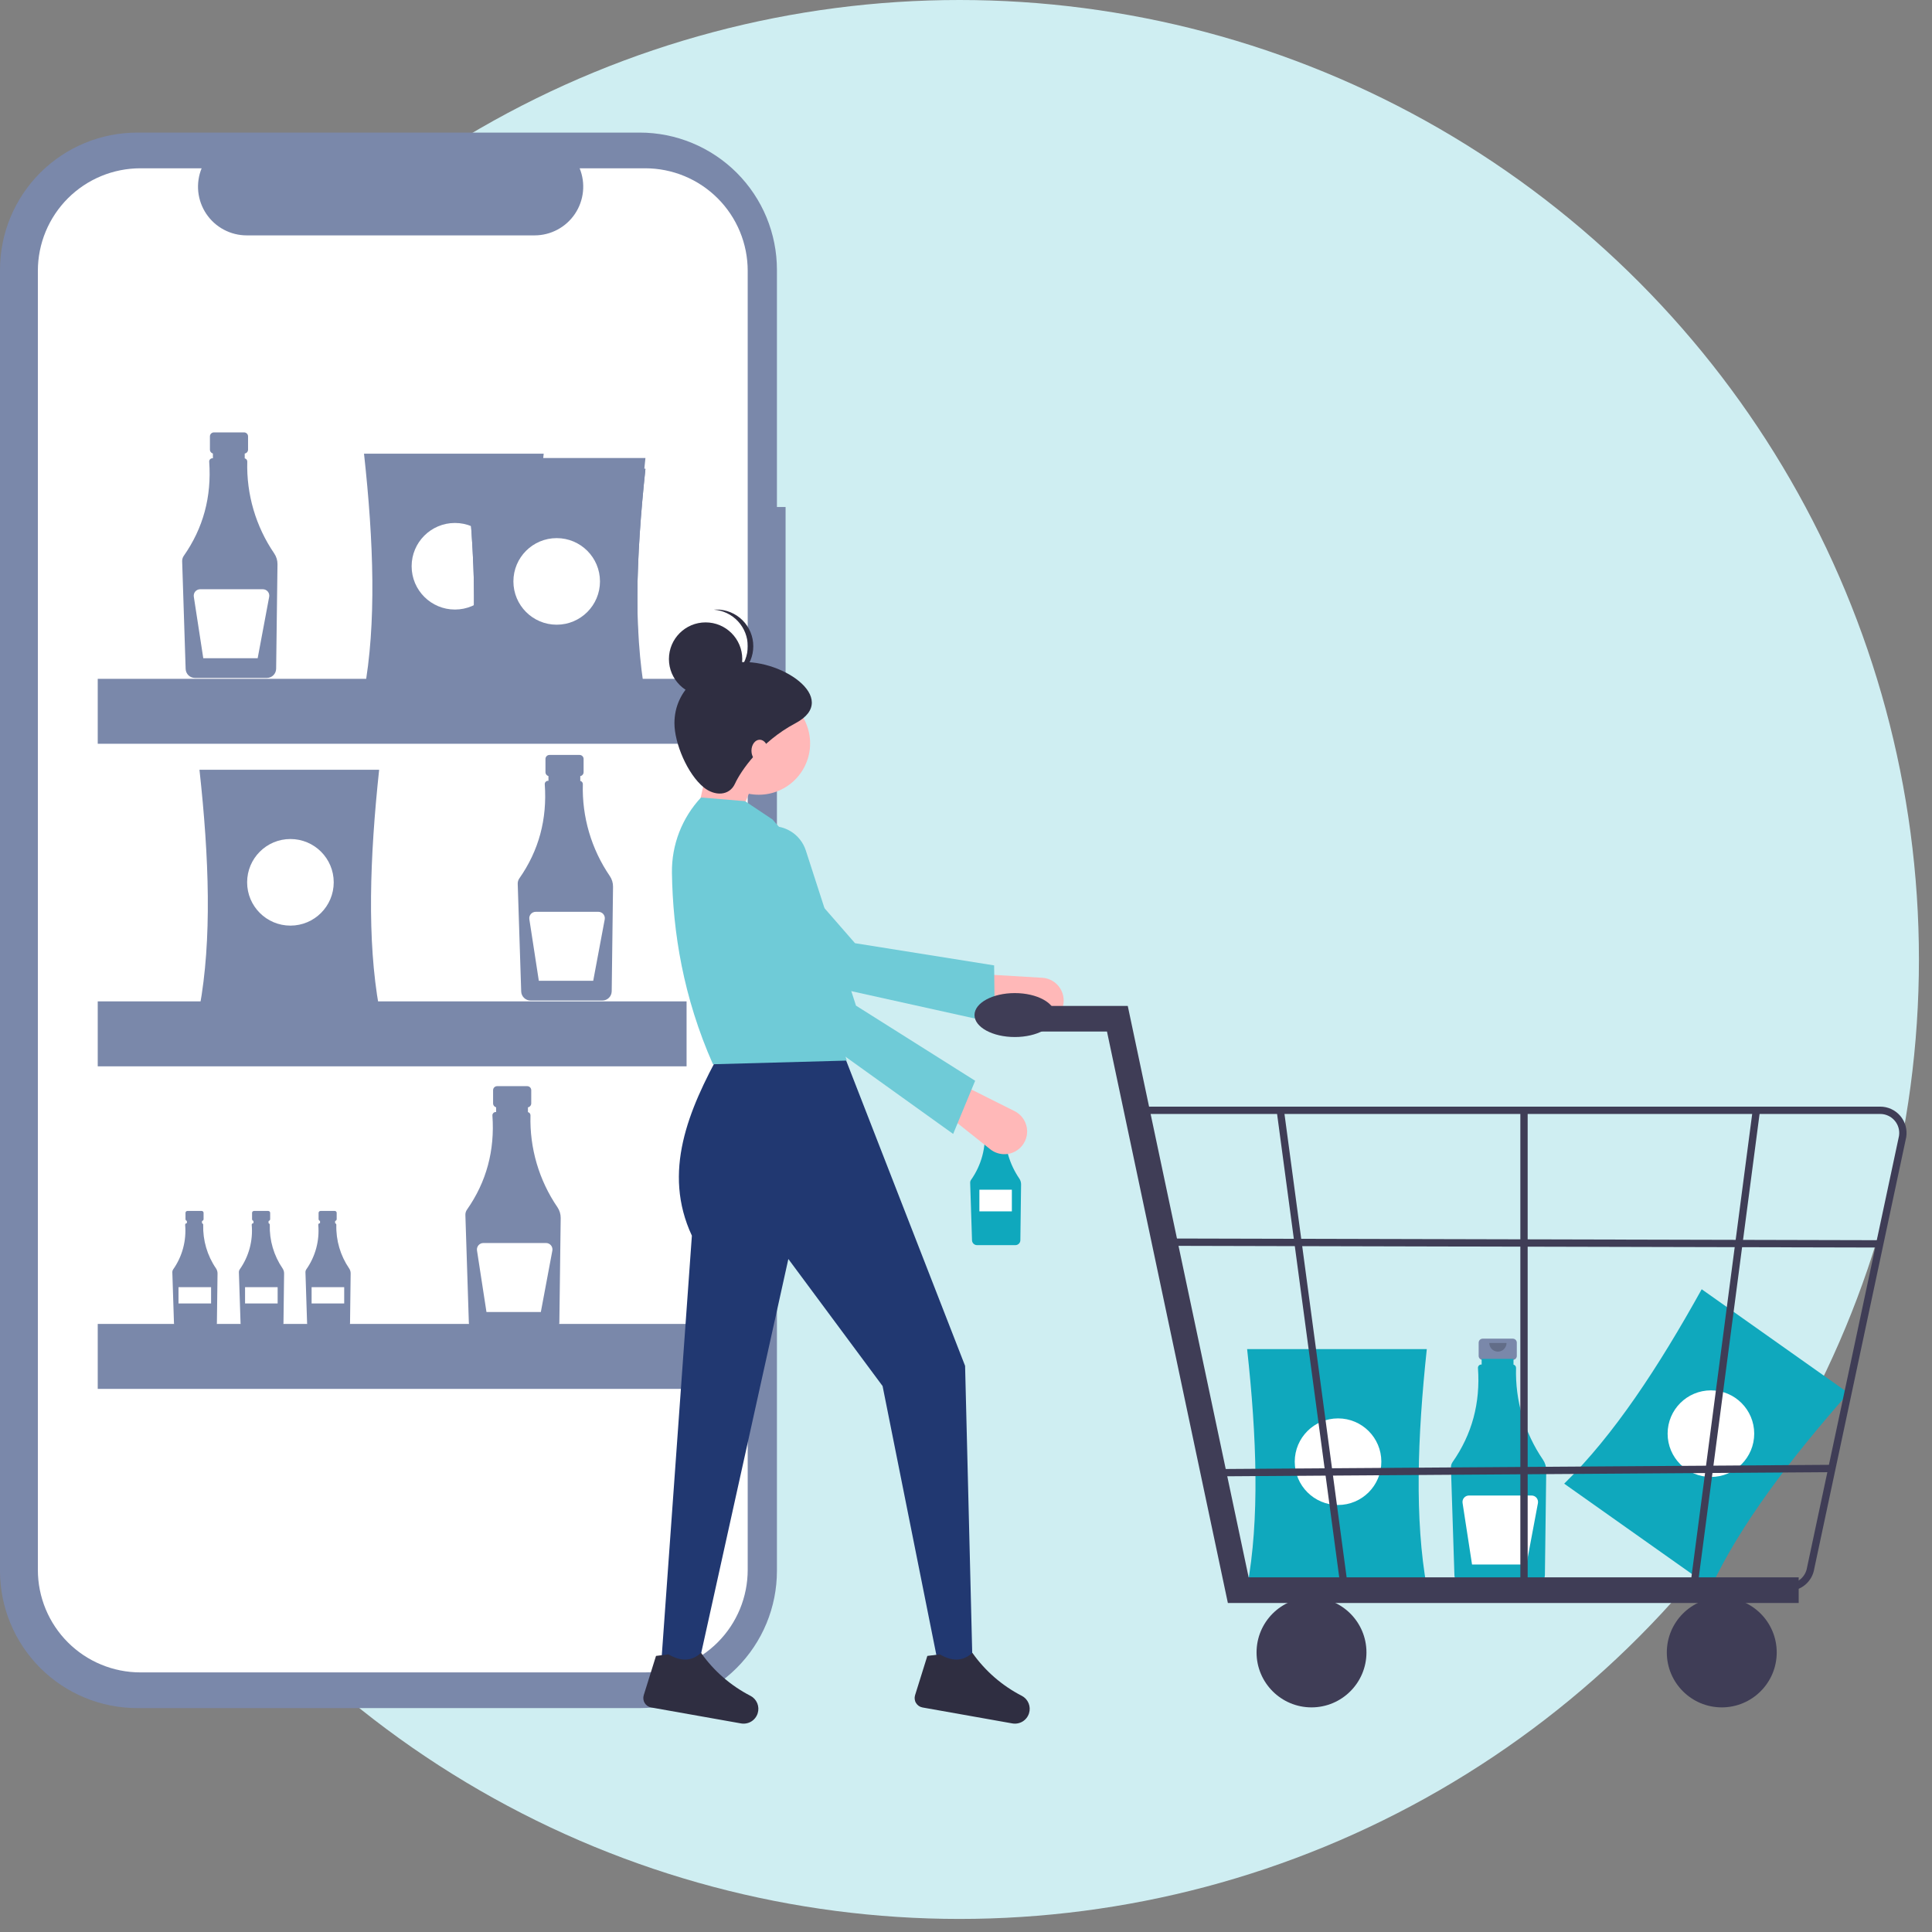 <svg width="102" height="102" viewBox="0 0 102 102" fill="none" xmlns="http://www.w3.org/2000/svg">
<rect x="0" y="0" width="102" height="102" fill="#808080" stroke="none"/>
<circle cx="50.655" cy="50.655" r="50.655" fill="#CFEEF2"/>
<g clip-path="url(#clip0_13864_124766)">
<path d="M41.475 26.767H41.018V14.246C41.018 13.295 40.831 12.352 40.467 11.473C40.103 10.594 39.569 9.795 38.896 9.122C38.223 8.45 37.424 7.916 36.545 7.552C35.666 7.187 34.724 7 33.772 7H7.246C6.295 7 5.352 7.187 4.473 7.552C3.594 7.916 2.795 8.45 2.122 9.122C1.45 9.795 0.916 10.594 0.552 11.473C0.187 12.352 -1.48857e-06 13.295 0 14.246V82.933C-8.93141e-07 83.885 0.187 84.827 0.552 85.706C0.916 86.585 1.45 87.384 2.122 88.057C2.795 88.73 3.594 89.264 4.473 89.628C5.352 89.992 6.295 90.179 7.246 90.179H33.772C34.724 90.179 35.666 89.992 36.545 89.628C37.424 89.264 38.223 88.73 38.896 88.057C39.569 87.384 40.103 86.585 40.467 85.706C40.831 84.827 41.018 83.885 41.018 82.933V35.679H41.475V26.767Z" fill="#7A88AA"/>
<path d="M34.064 8.885H30.602C30.761 9.276 30.822 9.699 30.778 10.119C30.735 10.538 30.59 10.94 30.355 11.29C30.12 11.64 29.802 11.927 29.43 12.125C29.058 12.323 28.643 12.427 28.221 12.427H13.025C12.603 12.427 12.188 12.323 11.816 12.125C11.444 11.927 11.126 11.64 10.891 11.29C10.656 10.94 10.511 10.538 10.467 10.119C10.425 9.699 10.485 9.276 10.645 8.885H7.411C6.7 8.885 5.996 9.025 5.34 9.297C4.683 9.569 4.087 9.968 3.584 10.47C3.082 10.973 2.683 11.569 2.411 12.226C2.139 12.882 1.999 13.586 1.999 14.297V82.883C1.999 83.593 2.139 84.297 2.411 84.954C2.683 85.61 3.082 86.207 3.584 86.709C4.087 87.212 4.683 87.61 5.34 87.882C5.996 88.154 6.7 88.294 7.411 88.294H34.064C34.775 88.294 35.478 88.154 36.135 87.882C36.791 87.61 37.388 87.212 37.89 86.709C38.393 86.207 38.791 85.61 39.063 84.954C39.335 84.297 39.475 83.593 39.475 82.883V14.297C39.475 13.586 39.335 12.882 39.063 12.226C38.791 11.569 38.393 10.973 37.89 10.47C37.388 9.968 36.791 9.569 36.135 9.297C35.478 9.025 34.775 8.885 34.064 8.885Z" fill="white"/>
<path d="M12.885 22.828H11.294C11.238 22.828 11.184 22.85 11.145 22.89C11.105 22.929 11.083 22.983 11.083 23.039V23.738C11.083 23.794 11.105 23.847 11.145 23.887C11.184 23.926 11.238 23.948 11.294 23.948H11.558V24.995H12.622V23.948H12.885C12.941 23.948 12.995 23.926 13.035 23.887C13.074 23.847 13.096 23.794 13.096 23.738V23.039C13.096 22.983 13.074 22.929 13.035 22.89C12.995 22.85 12.941 22.828 12.885 22.828Z" fill="#7A88AA"/>
<path d="M14.479 29.221C13.504 27.795 13.006 26.097 13.055 24.37C13.056 24.33 13.043 24.291 13.018 24.26C12.994 24.229 12.959 24.207 12.92 24.198V23.896H11.24V24.194H11.216C11.171 24.194 11.127 24.212 11.095 24.244C11.062 24.277 11.044 24.321 11.044 24.366C11.044 24.37 11.044 24.375 11.045 24.379C11.177 26.225 10.73 27.88 9.703 29.345C9.644 29.429 9.614 29.53 9.617 29.633L9.801 35.317C9.806 35.444 9.859 35.564 9.95 35.653C10.041 35.741 10.162 35.791 10.289 35.792H14.091C14.219 35.791 14.342 35.74 14.433 35.65C14.524 35.56 14.576 35.437 14.579 35.309L14.65 29.79C14.652 29.587 14.592 29.389 14.479 29.221Z" fill="#7A88AA"/>
<path d="M13.877 31.109H10.568C10.519 31.109 10.471 31.119 10.426 31.14C10.382 31.16 10.342 31.19 10.31 31.227C10.278 31.265 10.255 31.308 10.242 31.355C10.228 31.402 10.225 31.452 10.232 31.5L10.732 34.751H13.604L14.211 31.511C14.22 31.462 14.219 31.412 14.206 31.363C14.194 31.315 14.171 31.27 14.139 31.232C14.107 31.193 14.067 31.162 14.022 31.141C13.976 31.12 13.927 31.109 13.877 31.109Z" fill="white"/>
<path d="M30.6 39.857H29.009C28.953 39.857 28.899 39.88 28.86 39.919C28.82 39.959 28.798 40.012 28.798 40.068V40.767C28.798 40.823 28.82 40.877 28.86 40.916C28.899 40.956 28.953 40.978 29.009 40.978H29.273V42.025H30.337V40.978H30.6C30.656 40.978 30.71 40.956 30.749 40.916C30.789 40.877 30.811 40.823 30.811 40.767V40.068C30.811 40.012 30.789 39.959 30.749 39.919C30.71 39.88 30.656 39.857 30.6 39.857Z" fill="#7A88AA"/>
<path d="M32.194 46.25C31.22 44.824 30.721 43.126 30.771 41.399C30.772 41.36 30.759 41.321 30.734 41.289C30.71 41.258 30.675 41.236 30.636 41.227V40.925H28.956V41.223H28.932C28.91 41.223 28.887 41.228 28.866 41.236C28.846 41.245 28.826 41.258 28.811 41.274C28.794 41.29 28.782 41.309 28.773 41.33C28.765 41.351 28.76 41.373 28.76 41.396C28.76 41.4 28.76 41.404 28.761 41.408C28.893 43.254 28.446 44.909 27.419 46.374C27.36 46.458 27.33 46.559 27.333 46.662L27.517 52.347C27.521 52.474 27.575 52.594 27.666 52.682C27.756 52.771 27.878 52.821 28.005 52.822H31.806C31.935 52.821 32.058 52.77 32.149 52.679C32.24 52.589 32.292 52.467 32.295 52.338L32.365 46.819C32.368 46.616 32.308 46.418 32.194 46.25Z" fill="#7A88AA"/>
<path d="M31.592 48.139H28.283C28.234 48.139 28.186 48.149 28.141 48.17C28.097 48.19 28.057 48.22 28.025 48.257C27.993 48.294 27.97 48.338 27.956 48.385C27.943 48.432 27.94 48.482 27.947 48.53L28.447 51.78H31.319L31.926 48.541C31.935 48.492 31.933 48.441 31.921 48.393C31.908 48.345 31.885 48.3 31.853 48.261C31.822 48.223 31.782 48.192 31.736 48.171C31.691 48.15 31.642 48.139 31.592 48.139H31.592Z" fill="white"/>
<path d="M10.648 63.932H9.893C9.867 63.932 9.841 63.943 9.822 63.962C9.804 63.98 9.793 64.006 9.793 64.032V64.364C9.793 64.39 9.804 64.416 9.822 64.434C9.841 64.453 9.867 64.464 9.893 64.464H10.018V64.96H10.523V64.464H10.648C10.675 64.464 10.7 64.453 10.719 64.434C10.738 64.416 10.748 64.39 10.748 64.364V64.032C10.748 64.006 10.738 63.98 10.719 63.962C10.7 63.943 10.675 63.932 10.648 63.932Z" fill="#7A88AA"/>
<path d="M11.404 66.965C10.941 66.288 10.705 65.483 10.728 64.664C10.729 64.645 10.723 64.626 10.711 64.611C10.699 64.597 10.683 64.586 10.665 64.582V64.439H9.867V64.58H9.856C9.846 64.58 9.835 64.582 9.825 64.586C9.815 64.59 9.806 64.597 9.798 64.604C9.791 64.612 9.785 64.621 9.781 64.631C9.777 64.641 9.775 64.651 9.775 64.662C9.775 64.664 9.775 64.666 9.775 64.668C9.848 65.504 9.623 66.338 9.139 67.023C9.111 67.063 9.096 67.111 9.098 67.16L9.185 69.856C9.187 69.917 9.212 69.974 9.255 70.016C9.299 70.058 9.356 70.081 9.416 70.082H11.22C11.28 70.081 11.339 70.057 11.382 70.014C11.425 69.972 11.45 69.913 11.451 69.853L11.485 67.234C11.486 67.138 11.457 67.044 11.404 66.965Z" fill="#7A88AA"/>
<path d="M11.144 67.956H9.424V68.816H11.144V67.956Z" fill="white"/>
<path d="M14.163 63.932H13.408C13.381 63.932 13.356 63.943 13.337 63.962C13.318 63.98 13.308 64.006 13.308 64.032V64.364C13.308 64.39 13.318 64.416 13.337 64.434C13.356 64.453 13.381 64.464 13.408 64.464H13.533V64.96H14.037V64.464H14.163C14.189 64.464 14.215 64.453 14.233 64.434C14.252 64.416 14.263 64.39 14.263 64.364V64.032C14.263 64.006 14.252 63.98 14.233 63.962C14.215 63.943 14.189 63.932 14.163 63.932Z" fill="#7A88AA"/>
<path d="M14.918 66.965C14.456 66.288 14.22 65.483 14.243 64.664C14.243 64.645 14.237 64.626 14.226 64.611C14.214 64.597 14.198 64.586 14.179 64.582V64.439H13.382V64.58H13.371C13.36 64.58 13.35 64.582 13.34 64.586C13.33 64.59 13.321 64.597 13.313 64.604C13.306 64.612 13.3 64.621 13.295 64.631C13.291 64.641 13.289 64.651 13.289 64.662C13.289 64.664 13.289 64.666 13.29 64.668C13.363 65.504 13.138 66.338 12.653 67.023C12.625 67.063 12.611 67.111 12.612 67.16L12.7 69.856C12.702 69.917 12.727 69.974 12.77 70.016C12.813 70.058 12.871 70.081 12.931 70.082H14.734C14.795 70.081 14.853 70.057 14.897 70.014C14.94 69.972 14.965 69.913 14.966 69.853L14.999 67.234C15 67.138 14.972 67.044 14.918 66.965Z" fill="#7A88AA"/>
<path d="M14.658 67.956H12.938V68.816H14.658V67.956Z" fill="white"/>
<path d="M17.675 63.932H16.92C16.894 63.932 16.868 63.943 16.85 63.962C16.831 63.98 16.82 64.006 16.82 64.032V64.364C16.82 64.39 16.831 64.416 16.85 64.434C16.868 64.453 16.894 64.464 16.92 64.464H17.046V64.96H17.55V64.464H17.675C17.702 64.464 17.727 64.453 17.746 64.434C17.765 64.416 17.775 64.39 17.775 64.364V64.032C17.775 64.006 17.765 63.98 17.746 63.962C17.727 63.943 17.702 63.932 17.675 63.932Z" fill="#7A88AA"/>
<path d="M18.432 66.965C17.97 66.288 17.733 65.483 17.757 64.664C17.757 64.645 17.751 64.626 17.739 64.611C17.728 64.597 17.711 64.586 17.693 64.582V64.439H16.896V64.58H16.885C16.874 64.58 16.863 64.582 16.853 64.586C16.843 64.59 16.834 64.597 16.827 64.604C16.819 64.612 16.813 64.621 16.809 64.631C16.805 64.641 16.803 64.651 16.803 64.662C16.803 64.664 16.803 64.666 16.803 64.668C16.877 65.504 16.651 66.338 16.167 67.023C16.139 67.063 16.125 67.111 16.126 67.16L16.213 69.856C16.215 69.917 16.241 69.974 16.284 70.016C16.327 70.058 16.384 70.081 16.445 70.082H18.248C18.309 70.081 18.367 70.057 18.41 70.014C18.454 69.972 18.478 69.913 18.48 69.853L18.513 67.234C18.514 67.138 18.486 67.044 18.432 66.965Z" fill="#7A88AA"/>
<path d="M18.172 67.956H16.451V68.816H18.172V67.956Z" fill="white"/>
<path d="M27.836 57.344H26.244C26.216 57.344 26.189 57.35 26.163 57.36C26.138 57.371 26.115 57.387 26.095 57.406C26.075 57.426 26.06 57.449 26.049 57.475C26.039 57.5 26.033 57.528 26.033 57.555V58.254C26.033 58.31 26.055 58.364 26.095 58.403C26.135 58.443 26.188 58.465 26.244 58.465H26.508V59.511H27.572V58.465H27.836C27.892 58.465 27.945 58.443 27.985 58.403C28.024 58.364 28.047 58.31 28.047 58.254V57.555C28.047 57.528 28.041 57.5 28.03 57.475C28.02 57.449 28.004 57.426 27.985 57.406C27.965 57.387 27.942 57.371 27.916 57.36C27.891 57.35 27.863 57.344 27.836 57.344Z" fill="#7A88AA"/>
<path d="M29.431 63.737C28.456 62.311 27.958 60.613 28.007 58.886C28.008 58.846 27.995 58.807 27.971 58.776C27.946 58.745 27.912 58.723 27.873 58.714V58.412H26.192V58.71H26.169C26.146 58.71 26.124 58.714 26.103 58.723C26.082 58.732 26.063 58.745 26.047 58.761C26.031 58.777 26.018 58.796 26.009 58.816C26.001 58.837 25.996 58.86 25.997 58.883C25.997 58.887 25.997 58.891 25.997 58.895C26.129 60.741 25.682 62.396 24.656 63.861C24.596 63.945 24.566 64.046 24.57 64.149L24.753 69.834C24.758 69.96 24.811 70.081 24.902 70.169C24.993 70.258 25.114 70.308 25.241 70.309H29.043C29.171 70.308 29.294 70.257 29.385 70.166C29.476 70.076 29.529 69.954 29.531 69.825L29.602 64.306C29.604 64.103 29.544 63.905 29.431 63.737Z" fill="#7A88AA"/>
<path d="M28.827 65.625H25.518C25.47 65.625 25.421 65.636 25.377 65.656C25.332 65.677 25.293 65.707 25.261 65.744C25.229 65.781 25.205 65.825 25.192 65.872C25.178 65.919 25.175 65.968 25.183 66.017L25.683 69.267H28.554L29.161 66.028C29.171 65.978 29.169 65.928 29.156 65.88C29.144 65.831 29.121 65.786 29.089 65.748C29.057 65.71 29.017 65.679 28.972 65.657C28.927 65.636 28.877 65.625 28.827 65.625Z" fill="white"/>
<path d="M28.704 36.524H19.218C19.881 32.938 19.728 28.608 19.218 23.952H28.704C28.207 28.608 28.058 32.938 28.704 36.524Z" fill="#7A88AA"/>
<path d="M24.018 32.181C25.281 32.181 26.304 31.158 26.304 29.895C26.304 28.633 25.281 27.61 24.018 27.61C22.756 27.61 21.732 28.633 21.732 29.895C21.732 31.158 22.756 32.181 24.018 32.181Z" fill="white"/>
<path d="M20.017 53.211H10.531C11.194 49.625 11.042 45.295 10.531 40.639H20.017C19.52 45.295 19.372 49.625 20.017 53.211Z" fill="#7A88AA"/>
<path d="M15.333 48.868C16.595 48.868 17.619 47.844 17.619 46.582C17.619 45.319 16.595 44.296 15.333 44.296C14.07 44.296 13.047 45.319 13.047 46.582C13.047 47.844 14.07 48.868 15.333 48.868Z" fill="white"/>
<path d="M34.076 37.324H24.59C25.253 33.739 25.101 29.409 24.59 24.752H34.076C33.579 29.409 33.431 33.739 34.076 37.324Z" fill="#7A88AA"/>
<path d="M29.39 32.981C30.653 32.981 31.676 31.958 31.676 30.695C31.676 29.433 30.653 28.41 29.39 28.41C28.128 28.41 27.105 29.433 27.105 30.695C27.105 31.958 28.128 32.981 29.39 32.981Z" fill="white"/>
<path d="M34.076 36.753H24.59C25.253 33.167 25.101 28.837 24.59 24.181H34.076C33.579 28.837 33.431 33.167 34.076 36.753Z" fill="#7A88AA"/>
<path d="M29.39 32.41C30.653 32.41 31.676 31.386 31.676 30.124C31.676 28.861 30.653 27.838 29.39 27.838C28.128 27.838 27.105 28.861 27.105 30.124C27.105 31.386 28.128 32.41 29.39 32.41Z" fill="white"/>
<path d="M34.076 37.324H24.59C25.253 33.739 25.101 29.409 24.59 24.752H34.076C33.579 29.409 33.431 33.739 34.076 37.324Z" fill="#7A88AA"/>
<path d="M29.39 32.981C30.653 32.981 31.676 31.958 31.676 30.695C31.676 29.433 30.653 28.41 29.39 28.41C28.128 28.41 27.105 29.433 27.105 30.695C27.105 31.958 28.128 32.981 29.39 32.981Z" fill="white"/>
<path d="M36.248 35.839H5.16V39.267H36.248V35.839Z" fill="#7A88AA"/>
<path d="M36.248 52.868H5.16V56.297H36.248V52.868Z" fill="#7A88AA"/>
<path d="M36.248 69.897H5.16V73.326H36.248V69.897Z" fill="#7A88AA"/>
<path d="M90.326 83.808L82.581 78.33C85.193 75.786 87.569 72.162 89.841 68.066L97.586 73.544C94.491 77.058 91.869 80.508 90.326 83.808Z" fill="#0FA8BD"/>
<path d="M90.328 77.976C91.59 77.976 92.614 76.952 92.614 75.69C92.614 74.427 91.59 73.404 90.328 73.404C89.065 73.404 88.042 74.427 88.042 75.69C88.042 76.952 89.065 77.976 90.328 77.976Z" fill="white"/>
<path d="M52.966 58.811H52.116C52.086 58.811 52.057 58.823 52.036 58.844C52.015 58.865 52.003 58.894 52.003 58.924V59.297C52.003 59.312 52.006 59.327 52.011 59.34C52.017 59.354 52.026 59.366 52.036 59.377C52.046 59.387 52.059 59.395 52.072 59.401C52.086 59.407 52.101 59.41 52.116 59.41H52.257V59.969H52.825V59.41H52.966C52.996 59.41 53.024 59.398 53.045 59.377C53.067 59.356 53.078 59.327 53.078 59.297V58.924C53.078 58.894 53.067 58.865 53.045 58.844C53.024 58.823 52.996 58.811 52.966 58.811Z" fill="#7A88AA"/>
<path d="M53.817 62.226C53.296 61.464 53.03 60.557 53.056 59.635C53.057 59.614 53.05 59.593 53.037 59.576C53.024 59.559 53.005 59.547 52.984 59.543V59.382H52.087V59.541H52.074C52.062 59.541 52.05 59.543 52.039 59.548C52.028 59.552 52.018 59.559 52.009 59.568C52.001 59.576 51.994 59.586 51.989 59.598C51.984 59.609 51.982 59.621 51.982 59.633C51.982 59.635 51.982 59.637 51.982 59.639C52.065 60.581 51.811 61.521 51.266 62.292C51.234 62.337 51.218 62.391 51.22 62.446L51.318 65.483C51.32 65.551 51.349 65.615 51.397 65.662C51.446 65.71 51.511 65.736 51.579 65.737H53.609C53.678 65.736 53.744 65.709 53.792 65.661C53.841 65.612 53.869 65.547 53.87 65.479L53.908 62.53C53.909 62.422 53.877 62.316 53.817 62.226Z" fill="#0FA8BD"/>
<path opacity="0.2" d="M52.788 58.933C52.788 58.997 52.763 59.059 52.717 59.105C52.671 59.15 52.609 59.176 52.545 59.176C52.48 59.176 52.419 59.15 52.373 59.105C52.327 59.059 52.302 58.997 52.302 58.933" fill="black"/>
<path d="M53.421 62.811H51.707V63.954H53.421V62.811Z" fill="white"/>
<path d="M79.869 70.675H78.277C78.221 70.675 78.168 70.697 78.128 70.737C78.089 70.776 78.066 70.83 78.066 70.886V71.585C78.066 71.641 78.089 71.694 78.128 71.734C78.168 71.773 78.221 71.796 78.277 71.796H78.541V72.842H79.605V71.796H79.869C79.925 71.796 79.978 71.773 80.018 71.734C80.058 71.694 80.08 71.641 80.08 71.585V70.886C80.08 70.83 80.058 70.776 80.018 70.737C79.978 70.697 79.925 70.675 79.869 70.675Z" fill="#7A88AA"/>
<path d="M81.463 77.068C80.488 75.642 79.99 73.944 80.04 72.217C80.04 72.177 80.027 72.138 80.003 72.107C79.978 72.076 79.944 72.054 79.905 72.045V71.743H78.224V72.041H78.201C78.178 72.041 78.156 72.045 78.135 72.054C78.114 72.063 78.095 72.075 78.079 72.091C78.063 72.107 78.05 72.126 78.042 72.147C78.033 72.168 78.029 72.191 78.029 72.213C78.029 72.218 78.029 72.222 78.029 72.226C78.162 74.072 77.715 75.727 76.688 77.192C76.629 77.276 76.599 77.377 76.602 77.48L76.786 83.164C76.79 83.291 76.843 83.411 76.934 83.5C77.025 83.588 77.147 83.638 77.273 83.639H81.075C81.203 83.638 81.326 83.587 81.417 83.497C81.509 83.407 81.561 83.284 81.563 83.156L81.634 77.637C81.636 77.434 81.576 77.236 81.463 77.068Z" fill="#0FA8BD"/>
<path opacity="0.2" d="M79.537 70.903C79.537 71.023 79.489 71.139 79.404 71.225C79.319 71.31 79.203 71.358 79.082 71.358C78.961 71.358 78.846 71.31 78.76 71.225C78.675 71.139 78.627 71.023 78.627 70.903" fill="black"/>
<path d="M80.861 78.956H77.552C77.503 78.956 77.454 78.967 77.41 78.987C77.365 79.008 77.326 79.037 77.294 79.075C77.262 79.112 77.238 79.156 77.225 79.203C77.212 79.25 77.208 79.299 77.216 79.348L77.716 82.598H80.587L81.195 79.359C81.204 79.309 81.202 79.259 81.189 79.211C81.177 79.162 81.154 79.117 81.122 79.079C81.09 79.04 81.05 79.01 81.005 78.988C80.96 78.967 80.91 78.956 80.861 78.956Z" fill="white"/>
<path d="M75.328 83.799H65.842C66.505 80.213 66.352 75.883 65.842 71.227H75.328C74.831 75.883 74.683 80.213 75.328 83.799Z" fill="#0FA8BD"/>
<path d="M70.642 79.456C71.905 79.456 72.928 78.432 72.928 77.17C72.928 75.907 71.905 74.884 70.642 74.884C69.38 74.884 68.356 75.907 68.356 77.17C68.356 78.432 69.38 79.456 70.642 79.456Z" fill="white"/>
<path d="M36.527 44.233L38.657 44.039L40.012 40.748L37.592 39.393L36.527 44.233Z" fill="#FFB8B8"/>
<path d="M56.071 53.268C56.142 53.091 56.169 52.9 56.152 52.711C56.135 52.521 56.072 52.339 55.97 52.178C55.869 52.017 55.73 51.883 55.566 51.786C55.402 51.69 55.218 51.633 55.028 51.622L51.721 51.425L51.234 53.044L54.638 53.979C54.923 54.057 55.226 54.028 55.49 53.896C55.754 53.765 55.961 53.541 56.071 53.268Z" fill="#FFB8B8"/>
<path d="M52.521 54.006L52.485 50.968L45.14 49.796L39.482 43.307C39.188 42.969 38.781 42.75 38.337 42.689C37.894 42.629 37.443 42.731 37.069 42.977C36.842 43.126 36.651 43.323 36.509 43.554C36.367 43.785 36.277 44.044 36.246 44.314C36.216 44.583 36.244 44.856 36.331 45.114C36.417 45.371 36.559 45.606 36.746 45.802L41.414 51.546L52.521 54.006Z" fill="#6FCBD7"/>
<path d="M34.883 88.18H36.819L41.621 66.469L46.596 73.176L49.499 87.695H51.339L50.952 72.111L44.466 55.461H38.077C36.331 58.621 34.962 61.878 36.528 65.238L34.883 88.18Z" fill="#213871"/>
<path d="M48.311 89.498C48.29 89.567 48.283 89.639 48.292 89.71C48.3 89.781 48.324 89.85 48.362 89.911C48.399 89.973 48.449 90.025 48.508 90.066C48.567 90.106 48.634 90.134 48.705 90.146L53.442 90.987C53.63 91.021 53.823 90.986 53.986 90.888C54.149 90.789 54.27 90.635 54.327 90.453C54.382 90.279 54.374 90.092 54.305 89.923C54.236 89.755 54.109 89.616 53.948 89.532C52.906 88.997 52.01 88.218 51.335 87.26C50.815 87.745 50.233 87.7 49.615 87.342L48.959 87.424L48.311 89.498Z" fill="#2F2E41"/>
<path d="M33.986 89.498C33.965 89.567 33.958 89.639 33.967 89.71C33.975 89.781 33.999 89.85 34.036 89.911C34.074 89.973 34.124 90.025 34.183 90.066C34.242 90.106 34.309 90.134 34.38 90.146L39.117 90.987C39.304 91.021 39.498 90.986 39.661 90.888C39.824 90.789 39.945 90.635 40.002 90.453C40.057 90.279 40.049 90.092 39.98 89.923C39.91 89.755 39.784 89.616 39.623 89.532C38.581 88.997 37.684 88.218 37.01 87.26C36.489 87.745 35.907 87.7 35.289 87.342L34.634 87.424L33.986 89.498Z" fill="#2F2E41"/>
<path d="M40.06 41.958C41.557 41.958 42.77 40.744 42.77 39.248C42.77 37.751 41.557 36.537 40.06 36.537C38.563 36.537 37.35 37.751 37.35 39.248C37.35 40.744 38.563 41.958 40.06 41.958Z" fill="#FFB8B8"/>
<path d="M37.64 56.187L44.707 55.994L42.631 49.462C43.921 47.395 42.623 45.33 40.786 43.265L39.334 42.297L37.011 42.103C36.005 43.179 35.455 44.603 35.475 46.076C35.521 49.23 36.08 52.664 37.64 56.187Z" fill="#6FCBD7"/>
<path d="M53.876 60.584C54.011 60.449 54.111 60.285 54.17 60.104C54.228 59.923 54.243 59.73 54.212 59.542C54.182 59.355 54.107 59.177 53.995 59.023C53.882 58.87 53.734 58.746 53.564 58.661L50.602 57.179L49.518 58.476L52.279 60.674C52.51 60.858 52.8 60.95 53.095 60.934C53.389 60.917 53.667 60.792 53.876 60.584Z" fill="#FFB8B8"/>
<path d="M50.322 59.866L51.483 57.059L45.192 53.092L42.543 44.9C42.405 44.474 42.117 44.112 41.733 43.882C41.349 43.651 40.894 43.568 40.453 43.647C40.187 43.695 39.933 43.801 39.712 43.958C39.49 44.114 39.306 44.317 39.172 44.553C39.037 44.789 38.956 45.051 38.935 45.321C38.913 45.592 38.951 45.863 39.046 46.117L41.077 53.235L50.322 59.866Z" fill="#6FCBD7"/>
<path d="M35.607 38.183C35.607 39.237 36.292 40.87 37.156 41.571C37.737 42.042 38.506 42.022 38.802 41.377C39.106 40.715 40.153 39.161 41.996 38.183C44.453 36.879 41.125 34.648 38.802 34.988C37.056 35.244 35.607 36.418 35.607 38.183Z" fill="#2F2E41"/>
<path d="M37.252 36.731C38.322 36.731 39.188 35.864 39.188 34.795C39.188 33.725 38.322 32.859 37.252 32.859C36.183 32.859 35.316 33.725 35.316 34.795C35.316 35.864 36.183 36.731 37.252 36.731Z" fill="#2F2E41"/>
<path d="M39.479 34.117C39.479 33.629 39.294 33.159 38.962 32.801C38.63 32.444 38.175 32.225 37.688 32.188C37.737 32.185 37.785 32.181 37.834 32.181C38.347 32.181 38.84 32.385 39.203 32.748C39.566 33.111 39.77 33.604 39.77 34.117C39.77 34.63 39.566 35.123 39.203 35.486C38.84 35.849 38.347 36.053 37.834 36.053C37.785 36.053 37.737 36.049 37.688 36.046C38.175 36.009 38.63 35.79 38.962 35.433C39.294 35.075 39.479 34.605 39.479 34.117Z" fill="#2F2E41"/>
<path d="M40.108 40.215C40.349 40.215 40.544 39.955 40.544 39.635C40.544 39.314 40.349 39.054 40.108 39.054C39.868 39.054 39.673 39.314 39.673 39.635C39.673 39.955 39.868 40.215 40.108 40.215Z" fill="#FFB8B8"/>
<path d="M94.962 84.629H64.825L58.443 54.46H52.996V53.107H59.54L65.922 83.275H94.962V84.629Z" fill="#3F3D56"/>
<path d="M69.241 90.141C70.843 90.141 72.142 88.842 72.142 87.24C72.142 85.638 70.843 84.339 69.241 84.339C67.639 84.339 66.34 85.638 66.34 87.24C66.34 88.842 67.639 90.141 69.241 90.141Z" fill="#3F3D56"/>
<path d="M90.901 90.141C92.503 90.141 93.802 88.842 93.802 87.24C93.802 85.638 92.503 84.339 90.901 84.339C89.299 84.339 88 85.638 88 87.24C88 88.842 89.299 90.141 90.901 90.141Z" fill="#3F3D56"/>
<path d="M94.412 83.992H65.09L59.916 58.425H99.267C99.467 58.425 99.666 58.468 99.848 58.552C100.031 58.636 100.193 58.759 100.323 58.911C100.454 59.064 100.55 59.243 100.604 59.436C100.659 59.63 100.671 59.832 100.64 60.031L95.785 82.817C95.735 83.145 95.568 83.444 95.316 83.66C95.064 83.875 94.743 83.993 94.412 83.992ZM65.408 83.605H94.412C94.651 83.606 94.883 83.521 95.065 83.365C95.246 83.21 95.366 82.994 95.403 82.757L100.258 59.971C100.28 59.827 100.272 59.681 100.232 59.542C100.193 59.402 100.123 59.273 100.029 59.163C99.935 59.053 99.818 58.964 99.686 58.904C99.555 58.843 99.412 58.812 99.267 58.812H60.386L65.408 83.605Z" fill="#3F3D56"/>
<path d="M70.79 83.91L67.402 58.65L67.784 58.587L71.172 83.847L70.79 83.91Z" fill="#3F3D56"/>
<path d="M89.629 83.716L89.247 83.654L92.536 58.587L92.918 58.649L89.629 83.716Z" fill="#3F3D56"/>
<path d="M80.653 58.618H80.267V83.878H80.653V58.618Z" fill="#3F3D56"/>
<path d="M61.892 65.387L61.891 65.774L99.331 65.864L99.331 65.477L61.892 65.387Z" fill="#3F3D56"/>
<path d="M96.691 77.335L63.799 77.56L63.801 77.947L96.693 77.722L96.691 77.335Z" fill="#3F3D56"/>
<path d="M53.577 54.75C54.751 54.75 55.704 54.231 55.704 53.59C55.704 52.949 54.751 52.43 53.577 52.43C52.402 52.43 51.449 52.949 51.449 53.59C51.449 54.231 52.402 54.75 53.577 54.75Z" fill="#3F3D56"/>
</g>
<defs>
<clipPath id="clip0_13864_124766">
<rect width="100.657" height="84" fill="white" transform="translate(0 7)"/>
</clipPath>
</defs>
</svg>